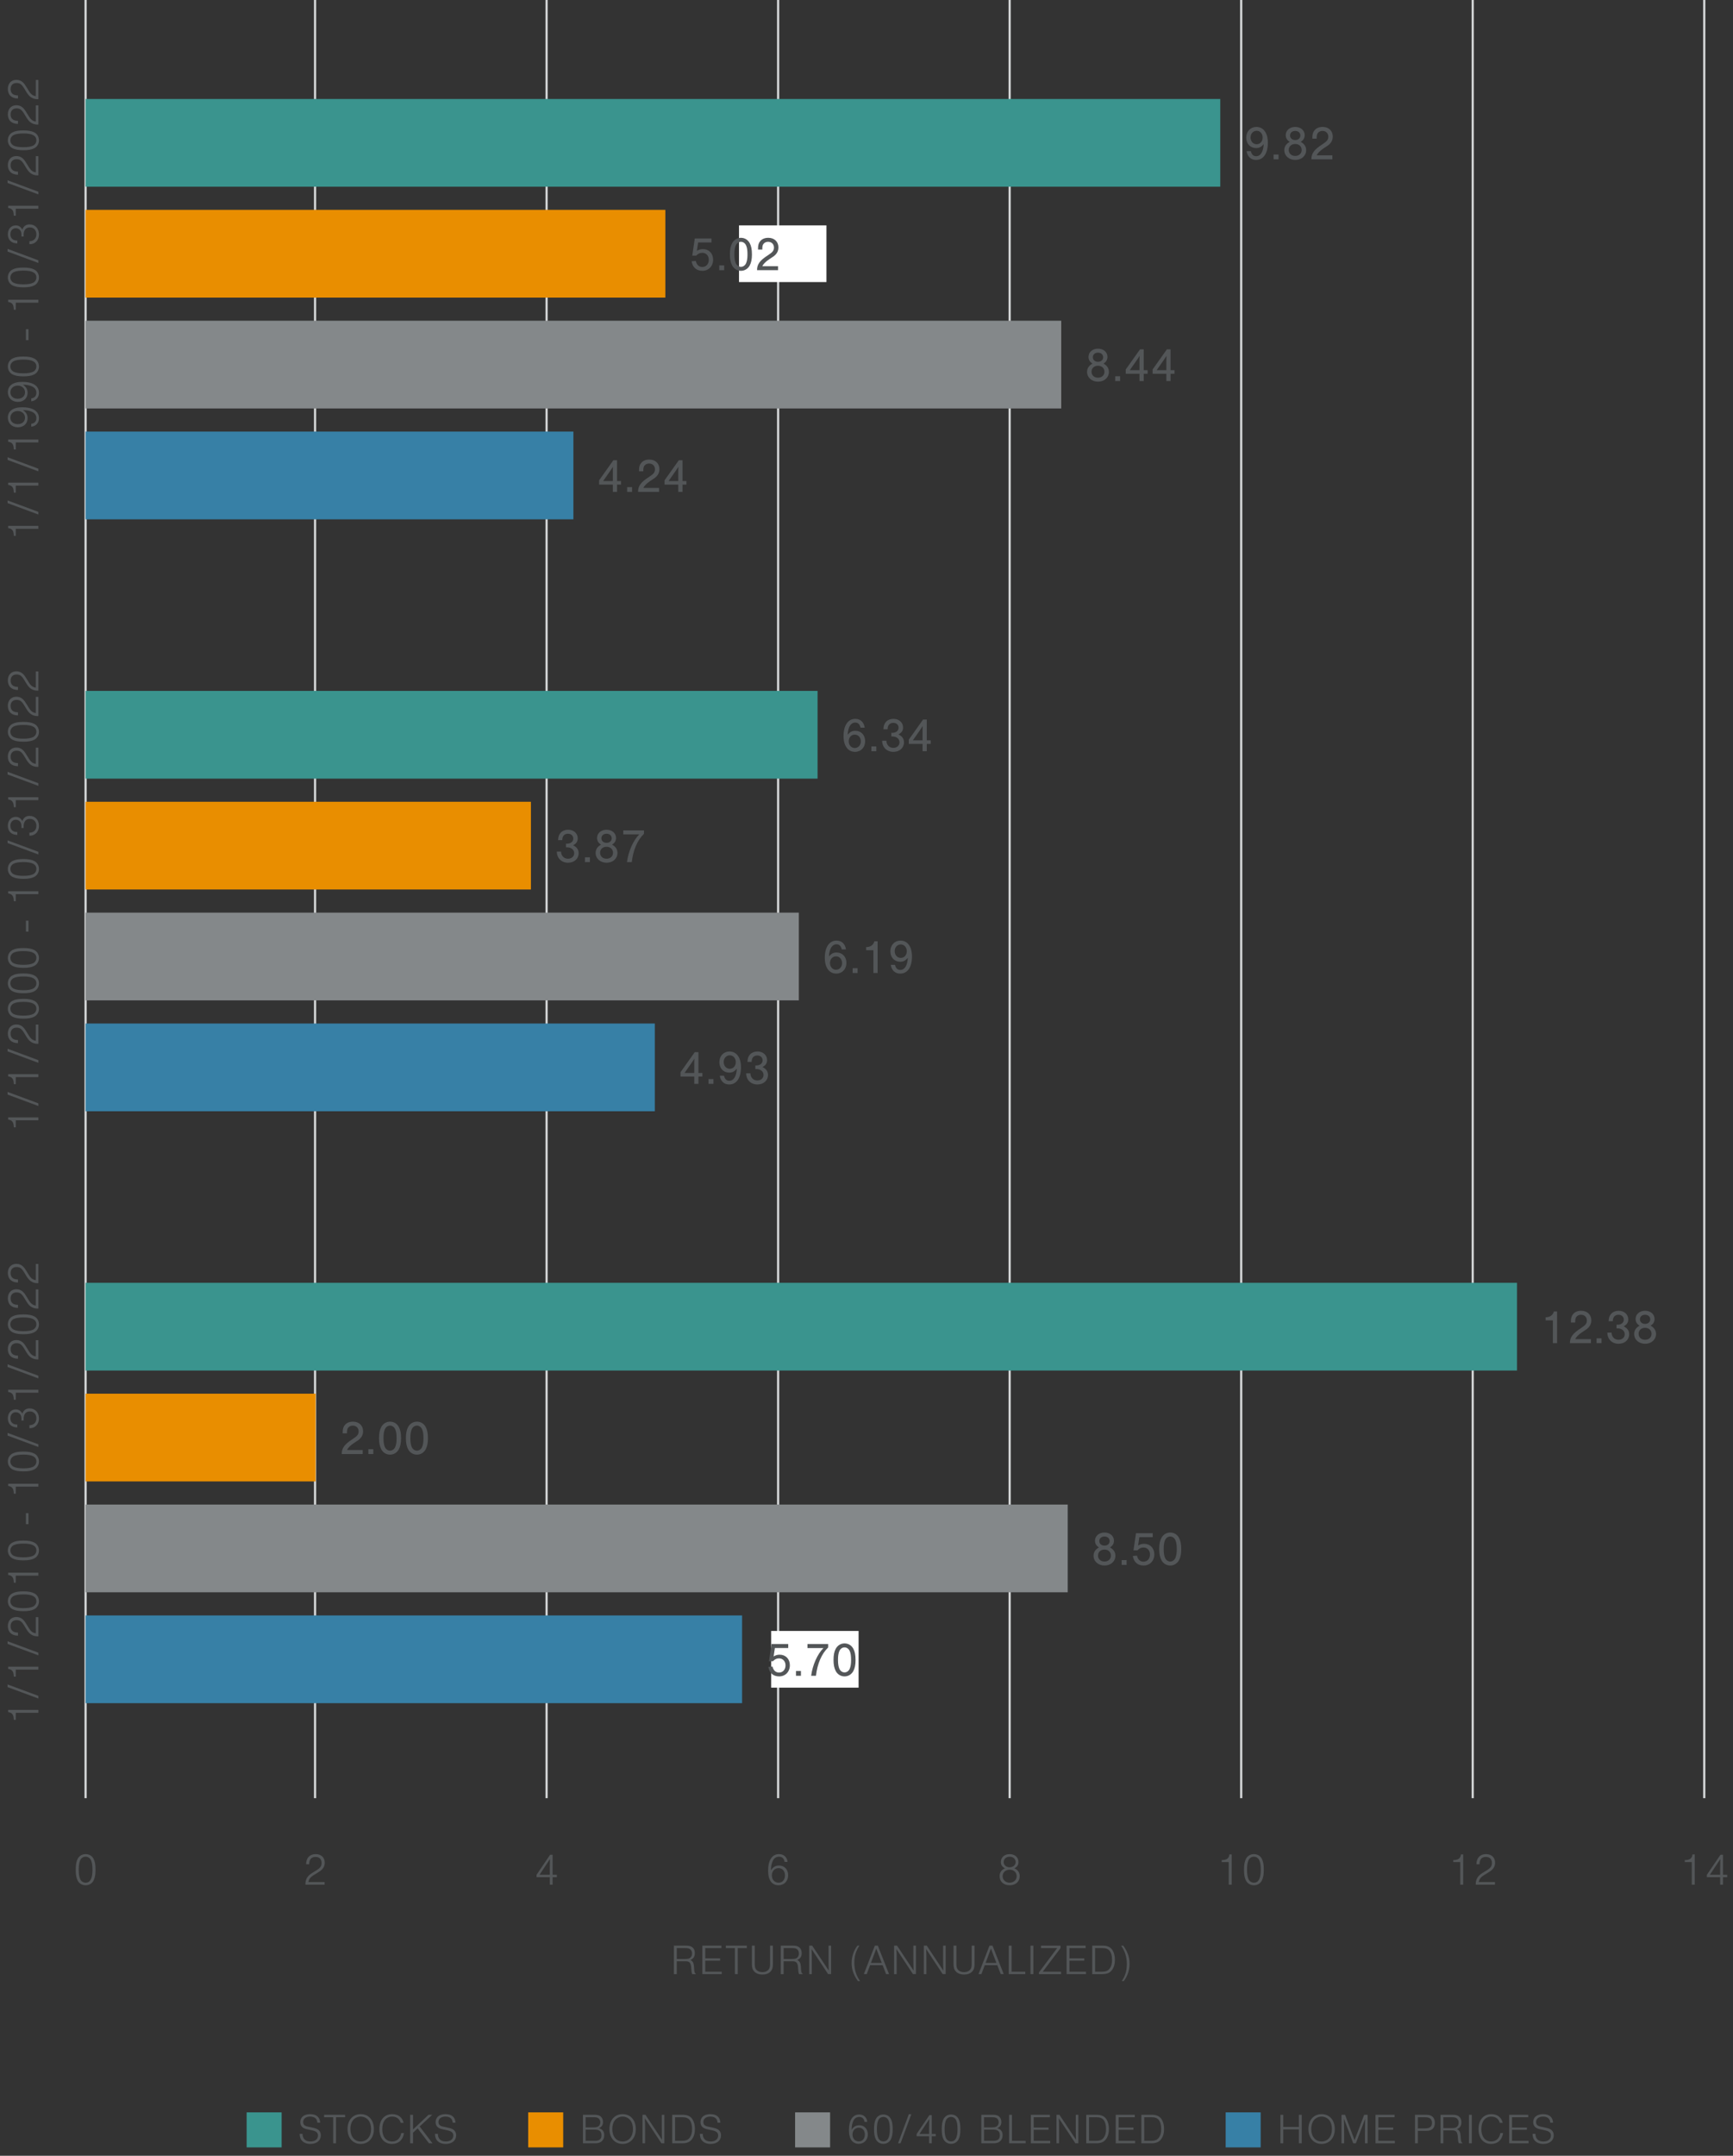 <?xml version="1.0" encoding="UTF-8"?> <svg xmlns="http://www.w3.org/2000/svg" id="b" data-name="Layer 1" width="650" height="808" viewBox="0 0 650 808"><rect x="0" y="0" width="650" height="808" fill="#333333" stroke="none"/><defs><style> .c { fill: none; stroke: #cfd1d2; stroke-miterlimit: 10; stroke-width: .854px; } .d { fill: #e98e00; } .e { fill: #fff; } .f { fill: #84888a; } .g { fill: #3780a6; } .h { fill: #3a948e; } .i { fill: #535658; } </style></defs><g><line class="c" x1="32.101" y1="673.962" x2="32.101"></line><line class="c" x1="118.171" y1="673.962" x2="118.171"></line><line class="c" x1="205.012" y1="673.962" x2="205.012"></line><line class="c" x1="291.853" y1="673.962" x2="291.853"></line><line class="c" x1="378.695" y1="673.962" x2="378.695"></line><line class="c" x1="465.536" y1="673.962" x2="465.536"></line><line class="c" x1="552.377" y1="673.962" x2="552.377"></line><line class="c" x1="639.218" y1="673.962" x2="639.218"></line></g><path class="i" d="m35.076,696.667c.544,1.035.748,2.209.748,4.182,0,1.801-.238,3.025-.748,4.027-.578,1.088-1.683,1.734-2.975,1.734-1.275,0-2.38-.646-2.958-1.734-.527-1.02-.748-2.227-.748-4.096,0-1.887.238-3.129.748-4.113.595-1.088,1.683-1.734,2.958-1.734,1.309,0,2.397.629,2.975,1.734Zm-4.964.492c-.391.85-.578,1.973-.578,3.603,0,1.648.188,2.772.578,3.621.374.764,1.139,1.258,2.006,1.258,1.734,0,2.566-1.565,2.566-4.811,0-1.717-.186-2.84-.577-3.672-.392-.781-1.14-1.258-2.006-1.258-.851,0-1.615.477-1.989,1.258Z"></path><path class="i" d="m121.758,706.39h-7.189c-.018-.154-.018-.289-.018-.34,0-.918.273-1.82.766-2.5.51-.731,1.173-1.24,2.856-2.227,1.921-1.121,2.447-1.785,2.447-3.094,0-1.41-.833-2.244-2.261-2.244-1.581,0-2.38.918-2.397,2.754h-1.156c.018-2.397,1.36-3.807,3.603-3.807,2.04,0,3.4,1.275,3.4,3.228,0,.902-.307,1.717-.901,2.381-.441.492-1.02.918-2.107,1.565-2.295,1.309-2.873,1.92-3.111,3.314h6.068v.969Z"></path><path class="i" d="m201.239,703.585v-.902l5.099-7.512h.935v7.512h1.581v.902h-1.581v2.805h-1.054v-2.805h-4.981Zm4.981-3.4c0-1.326.017-2.43.051-3.416-.595.883-1.19,1.801-1.717,2.617l-2.193,3.297h3.859v-2.498Z"></path><path class="i" d="m294.267,697.839c-.152-1.24-.9-1.938-2.091-1.938-1.07,0-1.903.578-2.379,1.684-.392.865-.612,1.971-.612,3.041v.357c.748-1.207,1.683-1.768,3.009-1.768,2.022,0,3.417,1.478,3.417,3.621,0,2.209-1.496,3.773-3.638,3.773-1.14,0-2.143-.477-2.788-1.309-.731-.953-1.088-2.312-1.088-4.166,0-3.926,1.496-6.203,4.097-6.203,1.768,0,3.009,1.139,3.195,2.906h-1.122Zm-4.759,5.049c0,1.615,1.036,2.754,2.516,2.754,1.444,0,2.397-1.088,2.397-2.736,0-1.633-.952-2.721-2.414-2.721-1.428,0-2.498,1.139-2.498,2.703Z"></path><path class="i" d="m382.468,703.245c0,1.988-1.53,3.365-3.773,3.365s-3.773-1.377-3.773-3.383c0-1.41.68-2.397,2.022-2.975-1.071-.545-1.563-1.275-1.563-2.363,0-1.734,1.376-2.957,3.314-2.957,1.938,0,3.314,1.223,3.314,2.957,0,1.088-.476,1.818-1.563,2.363,1.343.578,2.022,1.565,2.022,2.992Zm-6.408-.051c0,1.41,1.122,2.447,2.635,2.447s2.635-1.037,2.635-2.414c0-1.445-1.088-2.465-2.635-2.465-1.53,0-2.635,1.037-2.635,2.432Zm.391-5.305c0,1.139.952,1.988,2.244,1.988,1.274,0,2.243-.85,2.243-1.971,0-1.156-.935-2.006-2.243-2.006-1.292,0-2.244.85-2.244,1.988Z"></path><g><path class="i" d="m461.965,706.39h-1.105v-8.482h-2.635v-.731c1.887-.018,2.736-.629,2.89-2.125h.85v11.338Z"></path><path class="i" d="m473.27,696.667c.544,1.035.748,2.209.748,4.182,0,1.801-.238,3.025-.748,4.027-.578,1.088-1.683,1.734-2.975,1.734-1.275,0-2.38-.646-2.958-1.734-.527-1.02-.748-2.227-.748-4.096,0-1.887.238-3.129.748-4.113.595-1.088,1.683-1.734,2.958-1.734,1.309,0,2.397.629,2.975,1.734Zm-4.964.492c-.391.85-.578,1.973-.578,3.603,0,1.648.188,2.772.578,3.621.374.764,1.139,1.258,2.006,1.258,1.734,0,2.567-1.565,2.567-4.811,0-1.717-.188-2.84-.578-3.672-.392-.781-1.14-1.258-2.006-1.258-.851,0-1.615.477-1.989,1.258Z"></path></g><g><path class="i" d="m548.807,706.39h-1.105v-8.482h-2.635v-.731c1.887-.018,2.736-.629,2.89-2.125h.85v11.338Z"></path><path class="i" d="m560.723,706.39h-7.189c-.018-.154-.018-.289-.018-.34,0-.918.273-1.82.766-2.5.51-.731,1.173-1.24,2.856-2.227,1.921-1.121,2.447-1.785,2.447-3.094,0-1.41-.833-2.244-2.261-2.244-1.581,0-2.38.918-2.397,2.754h-1.156c.018-2.397,1.36-3.807,3.603-3.807,2.04,0,3.4,1.275,3.4,3.228,0,.902-.307,1.717-.901,2.381-.441.492-1.02.918-2.107,1.565-2.295,1.309-2.873,1.92-3.111,3.314h6.068v.969Z"></path></g><g><path class="i" d="m635.647,706.39h-1.105v-8.482h-2.635v-.731c1.887-.018,2.736-.629,2.89-2.125h.85v11.338Z"></path><path class="i" d="m640.204,703.585v-.902l5.099-7.512h.935v7.512h1.581v.902h-1.581v2.805h-1.054v-2.805h-4.981Zm4.981-3.4c0-1.326.017-2.43.051-3.416-.595.883-1.19,1.801-1.717,2.617l-2.193,3.297h3.859v-2.498Z"></path></g><g><g><g><path class="i" d="m119.025,795.599c-.064-1.488-1.024-2.289-2.721-2.289-1.585,0-2.593.801-2.593,2.049,0,.945.528,1.457,1.761,1.713l2,.432c1.041.225,1.649.496,2.113.93.496.496.752,1.137.752,1.904,0,1.938-1.553,3.217-3.905,3.217-1.473,0-2.609-.48-3.329-1.393-.465-.607-.673-1.297-.704-2.385h1.072c.032,1.857,1.072,2.865,3.009,2.865,1.697,0,2.785-.865,2.785-2.225,0-1.057-.624-1.617-2.209-1.953l-1.921-.416c-1.696-.369-2.497-1.232-2.497-2.689,0-1.824,1.409-2.961,3.698-2.961,2.337,0,3.633,1.105,3.762,3.201h-1.073Z"></path><path class="i" d="m126.033,803.314h-1.072v-9.764h-3.394v-.912h7.859v.912h-3.394v9.764Z"></path><path class="i" d="m140.243,798.048c0,3.266-2.018,5.506-4.946,5.506-2.961,0-4.946-2.24-4.946-5.586,0-3.33,1.985-5.57,4.931-5.57,3.009,0,4.962,2.209,4.962,5.65Zm-7.859-3.346c-.624.785-.961,1.938-.961,3.266,0,2.816,1.537,4.674,3.874,4.674,2.321,0,3.874-1.857,3.874-4.609,0-1.393-.32-2.514-.961-3.33-.672-.863-1.776-1.393-2.929-1.393-1.137,0-2.193.512-2.897,1.393Z"></path><path class="i" d="m150.274,795.663c-.368-1.473-1.568-2.353-3.186-2.353-2.289,0-3.714,1.809-3.714,4.723,0,2.816,1.425,4.609,3.682,4.609,1.825,0,3.122-1.201,3.426-3.152h1.04c-.384,2.576-2.017,4.064-4.481,4.064-2.93,0-4.738-2.129-4.738-5.57s1.857-5.586,4.834-5.586c2.209,0,3.81,1.232,4.242,3.266h-1.105Z"></path><path class="i" d="m162.21,803.314h-1.312l-4.258-5.586-1.73,1.617v3.969h-1.072v-10.676h1.072v5.506l5.811-5.506h1.393l-4.722,4.369,4.818,6.307Z"></path><path class="i" d="m169.777,795.599c-.064-1.488-1.024-2.289-2.721-2.289-1.585,0-2.593.801-2.593,2.049,0,.945.528,1.457,1.761,1.713l2,.432c1.041.225,1.649.496,2.113.93.496.496.752,1.137.752,1.904,0,1.938-1.553,3.217-3.905,3.217-1.473,0-2.609-.48-3.329-1.393-.465-.607-.673-1.297-.704-2.385h1.072c.032,1.857,1.072,2.865,3.009,2.865,1.697,0,2.785-.865,2.785-2.225,0-1.057-.624-1.617-2.209-1.953l-1.921-.416c-1.696-.369-2.497-1.232-2.497-2.689,0-1.824,1.409-2.961,3.698-2.961,2.337,0,3.633,1.105,3.762,3.201h-1.073Z"></path></g><rect class="h" x="92.503" y="791.726" width="13.129" height="13.129"></rect></g><g><g><path class="i" d="m218.646,792.638h4.322c1.152,0,1.824.191,2.369.656.527.48.832,1.184.832,2.018,0,1.135-.48,1.871-1.52,2.336,1.345.416,1.984,1.248,1.984,2.641,0,.93-.336,1.746-.944,2.273-.608.545-1.36.752-2.657.752h-4.386v-10.676Zm4.194,4.705c.912,0,1.44-.176,1.841-.592.304-.32.479-.783.479-1.312,0-.512-.176-.977-.479-1.297-.4-.416-.929-.592-1.841-.592h-3.186v3.793h3.186Zm.304,5.059c1.681,0,2.449-.672,2.449-2.113,0-1.424-.769-2.096-2.449-2.096h-3.489v4.209h3.489Z"></path><path class="i" d="m238.474,798.048c0,3.266-2.017,5.506-4.946,5.506-2.961,0-4.946-2.24-4.946-5.586,0-3.33,1.985-5.57,4.931-5.57,3.009,0,4.962,2.209,4.962,5.65Zm-7.859-3.346c-.624.785-.961,1.938-.961,3.266,0,2.816,1.537,4.674,3.874,4.674,2.321,0,3.874-1.857,3.874-4.609,0-1.393-.32-2.514-.961-3.33-.672-.863-1.776-1.393-2.929-1.393-1.137,0-2.193.512-2.897,1.393Z"></path><path class="i" d="m248.073,803.314l-6.21-9.379c.048.607.064,1.119.064,1.68l.017,1.297v6.402h-.961v-10.676h1.105l6.211,9.348c-.048-.865-.08-3.025-.08-4.385v-4.963h.96v10.676h-1.105Z"></path><path class="i" d="m252.133,792.638h3.906c1.776,0,2.929.527,3.665,1.648.624.961.944,2.193.944,3.65,0,1.568-.368,2.865-1.12,3.857-.801,1.072-1.873,1.52-3.714,1.52h-3.682v-10.676Zm3.441,9.764c1.665,0,2.481-.32,3.138-1.217.576-.799.864-1.84.864-3.217,0-1.488-.336-2.705-.929-3.41-.592-.703-1.408-1.008-2.673-1.008h-2.769v8.852h2.369Z"></path><path class="i" d="m269.127,795.599c-.064-1.488-1.024-2.289-2.721-2.289-1.585,0-2.593.801-2.593,2.049,0,.945.528,1.457,1.761,1.713l2,.432c1.041.225,1.649.496,2.113.93.496.496.752,1.137.752,1.904,0,1.938-1.553,3.217-3.905,3.217-1.473,0-2.609-.48-3.329-1.393-.465-.607-.673-1.297-.704-2.385h1.072c.032,1.857,1.072,2.865,3.009,2.865,1.697,0,2.785-.865,2.785-2.225,0-1.057-.624-1.617-2.209-1.953l-1.921-.416c-1.696-.369-2.497-1.232-2.497-2.689,0-1.824,1.409-2.961,3.698-2.961,2.337,0,3.633,1.105,3.762,3.201h-1.073Z"></path></g><rect class="d" x="198.109" y="791.726" width="13.129" height="13.129"></rect></g><g><g><path class="i" d="m324.23,795.263c-.144-1.168-.849-1.824-1.969-1.824-1.009,0-1.793.543-2.241,1.584-.368.816-.576,1.857-.576,2.865v.336c.704-1.137,1.585-1.664,2.833-1.664,1.905,0,3.218,1.393,3.218,3.408,0,2.082-1.409,3.555-3.426,3.555-1.072,0-2.017-.449-2.625-1.232-.689-.896-1.024-2.178-1.024-3.922,0-3.697,1.408-5.842,3.857-5.842,1.665,0,2.833,1.072,3.01,2.736h-1.057Zm-4.482,4.754c0,1.522.977,2.594,2.369,2.594,1.36,0,2.257-1.025,2.257-2.578,0-1.537-.896-2.561-2.272-2.561-1.345,0-2.353,1.072-2.353,2.545Z"></path><path class="i" d="m334.119,794.159c.512.975.704,2.08.704,3.938,0,1.695-.225,2.848-.704,3.793-.545,1.023-1.585,1.633-2.802,1.633-1.2,0-2.24-.609-2.785-1.633-.496-.961-.704-2.098-.704-3.857,0-1.777.225-2.945.704-3.873.56-1.025,1.585-1.633,2.785-1.633,1.232,0,2.257.592,2.802,1.633Zm-4.674.463c-.368.801-.545,1.857-.545,3.394,0,1.553.177,2.607.545,3.408.352.721,1.072,1.185,1.889,1.185,1.633,0,2.417-1.473,2.417-4.531,0-1.615-.177-2.672-.545-3.457-.368-.736-1.072-1.184-1.889-1.184-.8,0-1.52.447-1.872,1.184Z"></path><path class="i" d="m337.78,803.314h-.944l4.033-10.885h.944l-4.033,10.885Z"></path><path class="i" d="m343.796,800.673v-.848l4.802-7.076h.88v7.076h1.489v.848h-1.489v2.641h-.992v-2.641h-4.689Zm4.689-3.201c0-1.248.016-2.289.048-3.217-.56.832-1.12,1.695-1.616,2.465l-2.065,3.106h3.634v-2.353Z"></path><path class="i" d="m359.51,794.159c.512.975.704,2.08.704,3.938,0,1.695-.225,2.848-.704,3.793-.545,1.023-1.585,1.633-2.802,1.633-1.2,0-2.24-.609-2.785-1.633-.496-.961-.704-2.098-.704-3.857,0-1.777.225-2.945.704-3.873.56-1.025,1.585-1.633,2.785-1.633,1.232,0,2.257.592,2.802,1.633Zm-4.674.463c-.368.801-.545,1.857-.545,3.394,0,1.553.177,2.607.545,3.408.352.721,1.072,1.185,1.889,1.185,1.633,0,2.417-1.473,2.417-4.531,0-1.615-.177-2.672-.545-3.457-.368-.736-1.072-1.184-1.889-1.184-.8,0-1.52.447-1.872,1.184Z"></path><path class="i" d="m368.067,792.638h4.322c1.152,0,1.824.191,2.369.656.527.48.832,1.184.832,2.018,0,1.135-.48,1.871-1.52,2.336,1.345.416,1.984,1.248,1.984,2.641,0,.93-.336,1.746-.944,2.273-.608.545-1.36.752-2.657.752h-4.386v-10.676Zm4.194,4.705c.912,0,1.44-.176,1.841-.592.304-.32.479-.783.479-1.312,0-.512-.176-.977-.479-1.297-.4-.416-.929-.592-1.841-.592h-3.186v3.793h3.186Zm.304,5.059c1.681,0,2.449-.672,2.449-2.113,0-1.424-.769-2.096-2.449-2.096h-3.489v4.209h3.489Z"></path><path class="i" d="m379.555,802.401h5.139v.912h-6.211v-10.676h1.072v9.764Z"></path><path class="i" d="m393.782,793.55h-6.066v3.857h5.57v.85h-5.57v4.144h6.195v.912h-7.268v-10.676h7.139v.912Z"></path><path class="i" d="m403.349,803.314l-6.21-9.379c.048.607.064,1.119.064,1.68l.017,1.297v6.402h-.961v-10.676h1.105l6.211,9.348c-.048-.865-.08-3.025-.08-4.385v-4.963h.96v10.676h-1.105Z"></path><path class="i" d="m407.411,792.638h3.906c1.776,0,2.929.527,3.665,1.648.624.961.944,2.193.944,3.65,0,1.568-.368,2.865-1.12,3.857-.801,1.072-1.873,1.52-3.714,1.52h-3.682v-10.676Zm3.441,9.764c1.665,0,2.481-.32,3.138-1.217.576-.799.864-1.84.864-3.217,0-1.488-.336-2.705-.929-3.41-.592-.703-1.408-1.008-2.673-1.008h-2.769v8.852h2.369Z"></path><path class="i" d="m425.621,793.55h-6.066v3.857h5.57v.85h-5.57v4.144h6.195v.912h-7.268v-10.676h7.139v.912Z"></path><path class="i" d="m428.098,792.638h3.906c1.776,0,2.929.527,3.665,1.648.624.961.944,2.193.944,3.65,0,1.568-.368,2.865-1.12,3.857-.801,1.072-1.873,1.52-3.714,1.52h-3.682v-10.676Zm3.441,9.764c1.665,0,2.481-.32,3.138-1.217.576-.799.864-1.84.864-3.217,0-1.488-.336-2.705-.929-3.41-.592-.703-1.408-1.008-2.673-1.008h-2.769v8.852h2.369Z"></path></g><rect class="f" x="298.219" y="791.726" width="13.129" height="13.129"></rect></g><g><g><path class="i" d="m481.322,798.112v5.201h-1.072v-10.676h1.072v4.562h5.843v-4.562h1.072v10.676h-1.072v-5.201h-5.843Z"></path><path class="i" d="m500.638,798.048c0,3.266-2.017,5.506-4.946,5.506-2.961,0-4.946-2.24-4.946-5.586,0-3.33,1.985-5.57,4.931-5.57,3.009,0,4.962,2.209,4.962,5.65Zm-7.859-3.346c-.624.785-.961,1.938-.961,3.266,0,2.816,1.537,4.674,3.874,4.674,2.321,0,3.874-1.857,3.874-4.609,0-1.393-.32-2.514-.961-3.33-.672-.863-1.776-1.393-2.929-1.393-1.137,0-2.193.512-2.897,1.393Z"></path><path class="i" d="m507.548,803.314l-3.489-9.268c.064,1.824.096,3.906.096,5.746v3.522h-1.009v-10.676h1.345l3.569,9.523,3.602-9.523h1.297v10.676h-1.009v-2.832c0-2.545.032-5.074.08-6.322l-3.489,9.154h-.992Z"></path><path class="i" d="m523.052,793.55h-6.066v3.857h5.57v.85h-5.57v4.144h6.195v.912h-7.268v-10.676h7.139v.912Z"></path><path class="i" d="m531.801,803.314h-1.072v-10.676h4.082c1.217,0,1.889.191,2.481.705.593.512.881,1.264.881,2.305,0,1.039-.288,1.793-.881,2.305-.592.512-1.264.703-2.481.703h-3.01v4.658Zm2.577-5.57c1.889,0,2.722-.641,2.722-2.096,0-.69-.24-1.266-.656-1.602-.448-.352-1.041-.496-2.065-.496h-2.577v4.193h2.577Z"></path><path class="i" d="m541.369,803.314h-1.072v-10.676h4.482c1.216,0,1.889.176,2.481.656.593.48.881,1.201.881,2.144,0,1.281-.496,2.049-1.681,2.594.88.367,1.264,1.039,1.36,2.369l.096,1.393c.065.816.192,1.103.656,1.52h-1.408c-.176-.4-.24-.703-.288-1.217l-.097-1.215c-.144-1.842-.64-2.402-2.097-2.402h-3.313v4.834Zm3.218-5.682c.977,0,1.505-.144,1.904-.512.4-.353.608-.896.608-1.537,0-.625-.208-1.168-.608-1.522-.399-.367-.912-.512-1.904-.512h-3.218v4.082h3.218Z"></path><path class="i" d="m552.041,803.314h-1.072v-10.676h1.072v10.676Z"></path><path class="i" d="m562.524,795.663c-.368-1.473-1.568-2.353-3.186-2.353-2.289,0-3.714,1.809-3.714,4.723,0,2.816,1.425,4.609,3.682,4.609,1.825,0,3.122-1.201,3.426-3.152h1.04c-.384,2.576-2.017,4.064-4.481,4.064-2.93,0-4.738-2.129-4.738-5.57s1.857-5.586,4.834-5.586c2.209,0,3.81,1.232,4.242,3.266h-1.105Z"></path><path class="i" d="m573.195,793.55h-6.066v3.857h5.57v.85h-5.57v4.144h6.195v.912h-7.268v-10.676h7.139v.912Z"></path><path class="i" d="m581.451,795.599c-.064-1.488-1.024-2.289-2.721-2.289-1.585,0-2.593.801-2.593,2.049,0,.945.528,1.457,1.761,1.713l2,.432c1.041.225,1.649.496,2.113.93.496.496.752,1.137.752,1.904,0,1.938-1.553,3.217-3.905,3.217-1.473,0-2.609-.48-3.329-1.393-.465-.607-.673-1.297-.704-2.385h1.072c.032,1.857,1.072,2.865,3.009,2.865,1.697,0,2.785-.865,2.785-2.225,0-1.057-.624-1.617-2.209-1.953l-1.921-.416c-1.696-.369-2.497-1.232-2.497-2.689,0-1.824,1.409-2.961,3.698-2.961,2.337,0,3.633,1.105,3.762,3.201h-1.073Z"></path></g><rect class="g" x="459.713" y="791.726" width="13.129" height="13.129"></rect></g></g><g><path class="i" d="m253.841,739.917h-1.072v-10.678h4.482c1.216,0,1.889.178,2.481.656.593.48.881,1.201.881,2.147,0,1.279-.496,2.049-1.681,2.592.88.369,1.264,1.041,1.36,2.369l.096,1.393c.065.816.192,1.105.656,1.522h-1.408c-.176-.4-.24-.705-.288-1.217l-.097-1.217c-.144-1.84-.64-2.4-2.097-2.4h-3.313v4.834Zm3.218-5.684c.977,0,1.505-.143,1.904-.512.4-.352.608-.896.608-1.537,0-.623-.208-1.168-.608-1.52-.399-.369-.912-.512-1.904-.512h-3.218v4.08h3.218Z"></path><path class="i" d="m270.58,730.153h-6.066v3.857h5.57v.848h-5.57v4.146h6.195v.912h-7.268v-10.678h7.139v.914Z"></path><path class="i" d="m276.722,739.917h-1.072v-9.764h-3.394v-.914h7.859v.914h-3.394v9.764Z"></path><path class="i" d="m289.892,729.239v6.9c0,1.375-.256,2.16-.928,2.848-.704.721-1.745,1.09-3.01,1.09s-2.289-.385-3.009-1.09c-.672-.688-.929-1.473-.929-2.848v-6.9h1.072v6.981c0,.943.177,1.553.56,2.016.513.609,1.329.93,2.305.93.977,0,1.793-.32,2.306-.93.384-.463.56-1.072.56-2.016v-6.981h1.072Z"></path><path class="i" d="m293.921,739.917h-1.072v-10.678h4.482c1.216,0,1.889.178,2.481.656.593.48.881,1.201.881,2.147,0,1.279-.496,2.049-1.681,2.592.88.369,1.265,1.041,1.36,2.369l.096,1.393c.065.816.192,1.105.656,1.522h-1.408c-.176-.4-.24-.705-.288-1.217l-.097-1.217c-.144-1.84-.64-2.4-2.097-2.4h-3.313v4.834Zm3.218-5.684c.977,0,1.505-.143,1.904-.512.4-.352.608-.896.608-1.537,0-.623-.208-1.168-.608-1.52-.399-.369-.912-.512-1.904-.512h-3.218v4.08h3.218Z"></path><path class="i" d="m310.612,739.917l-6.21-9.381c.048.609.064,1.121.064,1.682l.017,1.297v6.402h-.961v-10.678h1.105l6.211,9.35c-.048-.865-.08-3.025-.08-4.387v-4.963h.96v10.678h-1.105Z"></path><path class="i" d="m322.354,729.239c-1.297,1.857-1.921,3.922-1.921,6.34,0,2.641.704,4.898,2.161,6.947h-.816c-1.648-2.307-2.353-4.338-2.353-6.756,0-2.416.736-4.625,2.177-6.531h.753Z"></path><path class="i" d="m326.354,736.556l-1.265,3.361h-1.089l4.13-10.678h1.12l4.21,10.678h-1.105l-1.312-3.361h-4.689Zm2.305-6.211l-1.985,5.361h4.034l-2.049-5.361Z"></path><path class="i" d="m342.435,739.917l-6.21-9.381c.048.609.064,1.121.064,1.682l.017,1.297v6.402h-.961v-10.678h1.105l6.211,9.35c-.048-.865-.08-3.025-.08-4.387v-4.963h.96v10.678h-1.105Z"></path><path class="i" d="m353.587,739.917l-6.21-9.381c.048.609.064,1.121.064,1.682l.017,1.297v6.402h-.961v-10.678h1.105l6.211,9.35c-.048-.865-.08-3.025-.08-4.387v-4.963h.96v10.678h-1.105Z"></path><path class="i" d="m365.523,729.239v6.9c0,1.375-.256,2.16-.928,2.848-.704.721-1.745,1.09-3.01,1.09s-2.289-.385-3.009-1.09c-.672-.688-.929-1.473-.929-2.848v-6.9h1.072v6.981c0,.943.177,1.553.56,2.016.513.609,1.329.93,2.305.93.977,0,1.793-.32,2.306-.93.384-.463.56-1.072.56-2.016v-6.981h1.072Z"></path><path class="i" d="m369.36,736.556l-1.264,3.361h-1.089l4.13-10.678h1.12l4.21,10.678h-1.105l-1.312-3.361h-4.69Zm2.306-6.211l-1.985,5.361h4.034l-2.049-5.361Z"></path><path class="i" d="m379.424,739.005h5.139v.912h-6.211v-10.678h1.072v9.766Z"></path><path class="i" d="m387.584,739.917h-1.072v-10.678h1.072v10.678Z"></path><path class="i" d="m397.779,730.153l-6.675,8.852h6.866v.912h-8.291v-.656l6.835-9.107h-6.066v-.914h7.331v.914Z"></path><path class="i" d="m407.186,730.153h-6.066v3.857h5.57v.848h-5.57v4.146h6.195v.912h-7.268v-10.678h7.139v.914Z"></path><path class="i" d="m409.664,729.239h3.906c1.776,0,2.929.529,3.665,1.65.624.959.944,2.191.944,3.648,0,1.568-.368,2.865-1.12,3.857-.801,1.072-1.873,1.522-3.714,1.522h-3.682v-10.678Zm3.441,9.766c1.665,0,2.481-.32,3.138-1.217.576-.801.864-1.842.864-3.217,0-1.49-.336-2.705-.929-3.41-.592-.705-1.408-1.008-2.673-1.008h-2.769v8.852h2.369Z"></path><path class="i" d="m420.735,742.526c1.281-1.842,1.921-3.922,1.921-6.34,0-2.641-.704-4.914-2.16-6.947h.816c1.648,2.307,2.353,4.338,2.353,6.756,0,2.416-.736,4.625-2.177,6.531h-.753Z"></path></g><g><path class="i" d="m14.393,197.099v1.103H5.911v2.635h-.731c-.018-1.887-.629-2.736-2.125-2.889v-.85h11.338Z"></path><path class="i" d="m14.393,191.845v1.004l-11.559-4.285v-1.002l11.559,4.283Z"></path><path class="i" d="m14.393,180.915v1.103H5.911v2.635h-.731c-.018-1.887-.629-2.736-2.125-2.889v-.85h11.338Z"></path><path class="i" d="m14.393,175.661v1.002l-11.559-4.283v-1.004l11.559,4.285Z"></path><path class="i" d="m14.393,164.73v1.105H5.911v2.635h-.731c-.018-1.887-.629-2.736-2.125-2.891v-.85h11.338Z"></path><path class="i" d="m11.724,158.831c1.241-.152,1.921-.918,1.921-2.107,0-1.072-.578-1.904-1.666-2.381-.884-.391-1.972-.611-3.042-.611h-.357c1.207.748,1.768,1.699,1.768,3.008,0,2.023-1.478,3.418-3.638,3.418-2.209,0-3.773-1.496-3.773-3.639,0-1.139.459-2.141,1.309-2.787.97-.731,2.312-1.088,4.165-1.088,3.927,0,6.204,1.496,6.204,4.096,0,1.77-1.122,3.01-2.89,3.197v-1.105Zm-5.082.137c1.648,0,2.736-.953,2.736-2.414,0-1.428-1.155-2.5-2.702-2.5-1.632,0-2.772,1.037-2.772,2.516,0,1.445,1.088,2.398,2.737,2.398Z"></path><path class="i" d="m11.724,149.31c1.241-.152,1.921-.918,1.921-2.107,0-1.07-.578-1.904-1.666-2.379-.884-.391-1.972-.613-3.042-.613h-.357c1.207.748,1.768,1.701,1.768,3.01,0,2.023-1.478,3.416-3.638,3.416-2.209,0-3.773-1.496-3.773-3.637,0-1.139.459-2.143,1.309-2.789.97-.731,2.312-1.088,4.165-1.088,3.927,0,6.204,1.496,6.204,4.098,0,1.768-1.122,3.008-2.89,3.195v-1.105Zm-5.082.137c1.648,0,2.736-.951,2.736-2.414,0-1.428-1.155-2.498-2.702-2.498-1.632,0-2.772,1.037-2.772,2.516,0,1.445,1.088,2.397,2.737,2.397Z"></path><path class="i" d="m4.67,134.386c1.036-.545,2.209-.748,4.182-.748,1.802,0,3.025.238,4.028.748,1.088.578,1.733,1.682,1.733,2.975,0,1.275-.645,2.379-1.733,2.957-1.02.527-2.227.748-4.097.748-1.887,0-3.128-.238-4.113-.748-1.088-.594-1.734-1.682-1.734-2.957,0-1.309.629-2.397,1.734-2.975Zm.492,4.963c.851.391,1.973.578,3.604.578,1.648,0,2.771-.188,3.62-.578.765-.373,1.258-1.139,1.258-2.006,0-1.734-1.563-2.566-4.811-2.566-1.717,0-2.839.188-3.672.578-.781.391-1.258,1.139-1.258,2.006,0,.85.477,1.615,1.258,1.988Z"></path><path class="i" d="m10.687,123.386v4.113h-.969v-4.113h.969Z"></path><path class="i" d="m14.393,112.337v1.105H5.911v2.635h-.731c-.018-1.887-.629-2.736-2.125-2.891v-.85h11.338Z"></path><path class="i" d="m4.67,101.032c1.036-.545,2.209-.748,4.182-.748,1.802,0,3.025.238,4.028.748,1.088.578,1.733,1.682,1.733,2.975,0,1.275-.645,2.379-1.733,2.957-1.02.527-2.227.748-4.097.748-1.887,0-3.128-.238-4.113-.748-1.088-.594-1.734-1.682-1.734-2.957,0-1.309.629-2.397,1.734-2.975Zm.492,4.963c.851.391,1.973.578,3.604.578,1.648,0,2.771-.188,3.62-.578.765-.373,1.258-1.139,1.258-2.006,0-1.734-1.563-2.566-4.811-2.566-1.717,0-2.839.188-3.672.578-.781.391-1.258,1.139-1.258,2.006,0,.85.477,1.615,1.258,1.988Z"></path><path class="i" d="m14.393,97.564v1.004l-11.559-4.285v-1.002l11.559,4.283Z"></path><path class="i" d="m8.019,88.64c.017-.223.017-.357.017-.562,0-.9-.153-1.428-.56-1.869-.392-.426-.935-.662-1.565-.662-1.19,0-2.006.918-2.006,2.26,0,1.478.918,2.346,2.448,2.346h.136v1.088c-2.21-.033-3.553-1.326-3.553-3.434,0-1.971,1.224-3.332,2.975-3.332,1.088,0,1.853.494,2.465,1.582.527-1.344,1.395-1.955,2.737-1.955,2.057,0,3.501,1.547,3.501,3.74,0,1.309-.51,2.397-1.428,3.059-.611.441-1.224.629-2.158.629v-1.121c1.648-.035,2.617-1.004,2.617-2.619,0-1.494-1.003-2.549-2.431-2.549-1.513,0-2.346,1.002-2.346,2.787,0,.154,0,.273.017.613h-.866Z"></path><path class="i" d="m14.393,77.112v1.105H5.911v2.635h-.731c-.018-1.887-.629-2.736-2.125-2.891v-.85h11.338Z"></path><path class="i" d="m14.393,71.86v1.002l-11.559-4.283v-1.004l11.559,4.285Z"></path><path class="i" d="m14.393,58.532v7.189c-.153.018-.289.018-.34.018-.918,0-1.819-.272-2.499-.766-.731-.51-1.241-1.172-2.227-2.856-1.122-1.92-1.785-2.447-3.094-2.447-1.411,0-2.244.834-2.244,2.262,0,1.58.918,2.379,2.754,2.397v1.156c-2.397-.018-3.808-1.361-3.808-3.603,0-2.041,1.275-3.4,3.229-3.4.901,0,1.717.307,2.38.9.493.441.918,1.02,1.565,2.107,1.309,2.295,1.921,2.873,3.314,3.111v-6.068h.969Z"></path><path class="i" d="m4.67,49.624c1.036-.543,2.209-.748,4.182-.748,1.802,0,3.025.238,4.028.748,1.088.578,1.733,1.684,1.733,2.975,0,1.275-.645,2.381-1.733,2.959-1.02.527-2.227.748-4.097.748-1.887,0-3.128-.238-4.113-.748-1.088-.596-1.734-1.684-1.734-2.959,0-1.309.629-2.397,1.734-2.975Zm.492,4.965c.851.391,1.973.578,3.604.578,1.648,0,2.771-.188,3.62-.578.765-.375,1.258-1.139,1.258-2.006,0-1.734-1.563-2.568-4.811-2.568-1.717,0-2.839.188-3.672.578-.781.393-1.258,1.141-1.258,2.006,0,.852.477,1.615,1.258,1.99Z"></path><path class="i" d="m14.393,39.493v7.189c-.153.018-.289.018-.34.018-.918,0-1.819-.273-2.499-.766-.731-.51-1.241-1.174-2.227-2.856-1.122-1.922-1.785-2.447-3.094-2.447-1.411,0-2.244.832-2.244,2.26,0,1.582.918,2.381,2.754,2.397v1.156c-2.397-.018-3.808-1.359-3.808-3.603,0-2.039,1.275-3.4,3.229-3.4.901,0,1.717.307,2.38.902.493.441.918,1.02,1.565,2.107,1.309,2.295,1.921,2.873,3.314,3.111v-6.068h.969Z"></path><path class="i" d="m14.393,29.974v7.189c-.153.018-.289.018-.34.018-.918,0-1.819-.273-2.499-.766-.731-.51-1.241-1.174-2.227-2.856-1.122-1.922-1.785-2.447-3.094-2.447-1.411,0-2.244.832-2.244,2.26,0,1.582.918,2.381,2.754,2.397v1.156c-2.397-.018-3.808-1.359-3.808-3.603,0-2.039,1.275-3.4,3.229-3.4.901,0,1.717.307,2.38.902.493.441.918,1.02,1.565,2.107,1.309,2.295,1.921,2.873,3.314,3.111v-6.068h.969Z"></path></g><g><path class="i" d="m14.393,418.79v1.103H5.911v2.635h-.731c-.018-1.887-.629-2.736-2.125-2.889v-.85h11.338Z"></path><path class="i" d="m14.393,413.536v1.004l-11.559-4.285v-1.002l11.559,4.283Z"></path><path class="i" d="m14.393,402.606v1.103H5.911v2.635h-.731c-.018-1.887-.629-2.736-2.125-2.889v-.85h11.338Z"></path><path class="i" d="m14.393,397.353v1.002l-11.559-4.283v-1.004l11.559,4.285Z"></path><path class="i" d="m14.393,384.024v7.189c-.153.018-.289.018-.34.018-.918,0-1.819-.272-2.499-.766-.731-.51-1.241-1.172-2.227-2.856-1.122-1.92-1.785-2.447-3.094-2.447-1.411,0-2.244.834-2.244,2.262,0,1.58.918,2.379,2.754,2.397v1.156c-2.397-.018-3.808-1.361-3.808-3.603,0-2.041,1.275-3.4,3.229-3.4.901,0,1.717.307,2.38.9.493.441.918,1.02,1.565,2.107,1.309,2.295,1.921,2.873,3.314,3.111v-6.068h.969Z"></path><path class="i" d="m4.67,375.116c1.036-.543,2.209-.748,4.182-.748,1.802,0,3.025.238,4.028.748,1.088.578,1.733,1.684,1.733,2.975,0,1.275-.645,2.381-1.733,2.959-1.02.527-2.227.748-4.097.748-1.887,0-3.128-.238-4.113-.748-1.088-.596-1.734-1.684-1.734-2.959,0-1.309.629-2.397,1.734-2.975Zm.492,4.965c.851.391,1.973.578,3.604.578,1.648,0,2.771-.188,3.62-.578.765-.375,1.258-1.139,1.258-2.006,0-1.734-1.563-2.568-4.811-2.568-1.717,0-2.839.188-3.672.578-.781.393-1.258,1.141-1.258,2.006,0,.852.477,1.615,1.258,1.99Z"></path><path class="i" d="m4.67,365.597c1.036-.545,2.209-.748,4.182-.748,1.802,0,3.025.238,4.028.748,1.088.578,1.733,1.682,1.733,2.975,0,1.275-.645,2.379-1.733,2.957-1.02.527-2.227.748-4.097.748-1.887,0-3.128-.238-4.113-.748-1.088-.594-1.734-1.682-1.734-2.957,0-1.309.629-2.397,1.734-2.975Zm.492,4.963c.851.391,1.973.578,3.604.578,1.648,0,2.771-.188,3.62-.578.765-.373,1.258-1.139,1.258-2.006,0-1.734-1.563-2.566-4.811-2.566-1.717,0-2.839.188-3.672.578-.781.391-1.258,1.139-1.258,2.006,0,.85.477,1.615,1.258,1.988Z"></path><path class="i" d="m4.67,356.077c1.036-.545,2.209-.748,4.182-.748,1.802,0,3.025.238,4.028.748,1.088.578,1.733,1.682,1.733,2.975,0,1.275-.645,2.379-1.733,2.957-1.02.527-2.227.748-4.097.748-1.887,0-3.128-.238-4.113-.748-1.088-.594-1.734-1.682-1.734-2.957,0-1.309.629-2.397,1.734-2.975Zm.492,4.963c.851.391,1.973.578,3.604.578,1.648,0,2.771-.188,3.62-.578.765-.373,1.258-1.139,1.258-2.006,0-1.734-1.563-2.566-4.811-2.566-1.717,0-2.839.188-3.672.578-.781.391-1.258,1.139-1.258,2.006,0,.85.477,1.615,1.258,1.988Z"></path><path class="i" d="m10.687,345.077v4.113h-.969v-4.113h.969Z"></path><path class="i" d="m14.393,334.028v1.105H5.911v2.635h-.731c-.018-1.887-.629-2.736-2.125-2.891v-.85h11.338Z"></path><path class="i" d="m4.67,322.724c1.036-.545,2.209-.748,4.182-.748,1.802,0,3.025.238,4.028.748,1.088.578,1.733,1.682,1.733,2.975,0,1.275-.645,2.379-1.733,2.957-1.02.527-2.227.748-4.097.748-1.887,0-3.128-.238-4.113-.748-1.088-.594-1.734-1.682-1.734-2.957,0-1.309.629-2.397,1.734-2.975Zm.492,4.963c.851.391,1.973.578,3.604.578,1.648,0,2.771-.188,3.62-.578.765-.373,1.258-1.139,1.258-2.006,0-1.734-1.563-2.566-4.811-2.566-1.717,0-2.839.188-3.672.578-.781.391-1.258,1.139-1.258,2.006,0,.85.477,1.615,1.258,1.988Z"></path><path class="i" d="m14.393,319.255v1.004l-11.559-4.285v-1.002l11.559,4.283Z"></path><path class="i" d="m8.019,310.331c.017-.223.017-.357.017-.562,0-.9-.153-1.428-.56-1.869-.392-.426-.935-.662-1.565-.662-1.19,0-2.006.918-2.006,2.26,0,1.478.918,2.346,2.448,2.346h.136v1.088c-2.21-.033-3.553-1.326-3.553-3.434,0-1.971,1.224-3.332,2.975-3.332,1.088,0,1.853.494,2.465,1.582.527-1.344,1.395-1.955,2.737-1.955,2.057,0,3.501,1.547,3.501,3.74,0,1.309-.51,2.397-1.428,3.059-.611.441-1.224.629-2.158.629v-1.121c1.648-.035,2.617-1.004,2.617-2.619,0-1.494-1.003-2.549-2.431-2.549-1.513,0-2.346,1.002-2.346,2.787,0,.154,0,.273.017.613h-.866Z"></path><path class="i" d="m14.393,298.804v1.105H5.911v2.635h-.731c-.018-1.887-.629-2.736-2.125-2.891v-.85h11.338Z"></path><path class="i" d="m14.393,293.552v1.002l-11.559-4.283v-1.004l11.559,4.285Z"></path><path class="i" d="m14.393,280.224v7.189c-.153.018-.289.018-.34.018-.918,0-1.819-.272-2.499-.766-.731-.51-1.241-1.172-2.227-2.856-1.122-1.92-1.785-2.447-3.094-2.447-1.411,0-2.244.834-2.244,2.262,0,1.58.918,2.379,2.754,2.397v1.156c-2.397-.018-3.808-1.361-3.808-3.603,0-2.041,1.275-3.4,3.229-3.4.901,0,1.717.307,2.38.9.493.441.918,1.02,1.565,2.107,1.309,2.295,1.921,2.873,3.314,3.111v-6.068h.969Z"></path><path class="i" d="m4.67,271.315c1.036-.543,2.209-.748,4.182-.748,1.802,0,3.025.238,4.028.748,1.088.578,1.733,1.684,1.733,2.975,0,1.275-.645,2.381-1.733,2.959-1.02.527-2.227.748-4.097.748-1.887,0-3.128-.238-4.113-.748-1.088-.596-1.734-1.684-1.734-2.959,0-1.309.629-2.397,1.734-2.975Zm.492,4.965c.851.391,1.973.578,3.604.578,1.648,0,2.771-.188,3.62-.578.765-.375,1.258-1.139,1.258-2.006,0-1.734-1.563-2.568-4.811-2.568-1.717,0-2.839.188-3.672.578-.781.393-1.258,1.141-1.258,2.006,0,.852.477,1.615,1.258,1.99Z"></path><path class="i" d="m14.393,261.185v7.189c-.153.018-.289.018-.34.018-.918,0-1.819-.273-2.499-.766-.731-.51-1.241-1.174-2.227-2.856-1.122-1.922-1.785-2.447-3.094-2.447-1.411,0-2.244.832-2.244,2.26,0,1.582.918,2.381,2.754,2.397v1.156c-2.397-.018-3.808-1.359-3.808-3.603,0-2.039,1.275-3.4,3.229-3.4.901,0,1.717.307,2.38.902.493.441.918,1.02,1.565,2.107,1.309,2.295,1.921,2.873,3.314,3.111v-6.068h.969Z"></path><path class="i" d="m14.393,251.665v7.189c-.153.018-.289.018-.34.018-.918,0-1.819-.273-2.499-.766-.731-.51-1.241-1.174-2.227-2.856-1.122-1.922-1.785-2.447-3.094-2.447-1.411,0-2.244.832-2.244,2.26,0,1.582.918,2.381,2.754,2.397v1.156c-2.397-.018-3.808-1.359-3.808-3.603,0-2.039,1.275-3.4,3.229-3.4.901,0,1.717.307,2.38.902.493.441.918,1.02,1.565,2.107,1.309,2.295,1.921,2.873,3.314,3.111v-6.068h.969Z"></path></g><g><path class="i" d="m14.393,640.87v1.103H5.911v2.635h-.731c-.018-1.887-.629-2.736-2.125-2.889v-.85h11.338Z"></path><path class="i" d="m14.393,635.616v1.004l-11.559-4.285v-1.002l11.559,4.283Z"></path><path class="i" d="m14.393,624.687v1.103H5.911v2.635h-.731c-.018-1.887-.629-2.736-2.125-2.889v-.85h11.338Z"></path><path class="i" d="m14.393,619.433v1.002l-11.559-4.283v-1.004l11.559,4.285Z"></path><path class="i" d="m14.393,606.105v7.189c-.153.018-.289.018-.34.018-.918,0-1.819-.272-2.499-.766-.731-.51-1.241-1.172-2.227-2.856-1.122-1.92-1.785-2.447-3.094-2.447-1.411,0-2.244.834-2.244,2.262,0,1.58.918,2.379,2.754,2.397v1.156c-2.397-.018-3.808-1.361-3.808-3.603,0-2.041,1.275-3.4,3.229-3.4.901,0,1.717.307,2.38.9.493.441.918,1.02,1.565,2.107,1.309,2.295,1.921,2.873,3.314,3.111v-6.068h.969Z"></path><path class="i" d="m4.67,597.196c1.036-.543,2.209-.748,4.182-.748,1.802,0,3.025.238,4.028.748,1.088.578,1.733,1.684,1.733,2.975,0,1.275-.645,2.381-1.733,2.959-1.02.527-2.227.748-4.097.748-1.887,0-3.128-.238-4.113-.748-1.088-.596-1.734-1.684-1.734-2.959,0-1.309.629-2.397,1.734-2.975Zm.492,4.965c.851.391,1.973.578,3.604.578,1.648,0,2.771-.188,3.62-.578.765-.375,1.258-1.139,1.258-2.006,0-1.734-1.563-2.568-4.811-2.568-1.717,0-2.839.188-3.672.578-.781.393-1.258,1.141-1.258,2.006,0,.852.477,1.615,1.258,1.99Z"></path><path class="i" d="m14.393,589.462v1.103H5.911v2.635h-.731c-.018-1.887-.629-2.736-2.125-2.889v-.85h11.338Z"></path><path class="i" d="m4.67,578.157c1.036-.545,2.209-.748,4.182-.748,1.802,0,3.025.238,4.028.748,1.088.578,1.733,1.682,1.733,2.975,0,1.275-.645,2.379-1.733,2.957-1.02.527-2.227.748-4.097.748-1.887,0-3.128-.238-4.113-.748-1.088-.594-1.734-1.682-1.734-2.957,0-1.309.629-2.397,1.734-2.975Zm.492,4.963c.851.391,1.973.578,3.604.578,1.648,0,2.771-.188,3.62-.578.765-.373,1.258-1.139,1.258-2.006,0-1.734-1.563-2.566-4.811-2.566-1.717,0-2.839.188-3.672.578-.781.391-1.258,1.139-1.258,2.006,0,.85.477,1.615,1.258,1.988Z"></path><path class="i" d="m10.687,567.157v4.113h-.969v-4.113h.969Z"></path><path class="i" d="m14.393,556.109v1.105H5.911v2.635h-.731c-.018-1.887-.629-2.736-2.125-2.891v-.85h11.338Z"></path><path class="i" d="m4.67,544.804c1.036-.545,2.209-.748,4.182-.748,1.802,0,3.025.238,4.028.748,1.088.578,1.733,1.682,1.733,2.975,0,1.275-.645,2.379-1.733,2.957-1.02.527-2.227.748-4.097.748-1.887,0-3.128-.238-4.113-.748-1.088-.594-1.734-1.682-1.734-2.957,0-1.309.629-2.397,1.734-2.975Zm.492,4.963c.851.391,1.973.578,3.604.578,1.648,0,2.771-.188,3.62-.578.765-.373,1.258-1.139,1.258-2.006,0-1.734-1.563-2.566-4.811-2.566-1.717,0-2.839.188-3.672.578-.781.391-1.258,1.139-1.258,2.006,0,.85.477,1.615,1.258,1.988Z"></path><path class="i" d="m14.393,541.335v1.004l-11.559-4.285v-1.002l11.559,4.283Z"></path><path class="i" d="m8.019,532.411c.017-.223.017-.357.017-.562,0-.9-.153-1.428-.56-1.869-.392-.426-.935-.662-1.565-.662-1.19,0-2.006.918-2.006,2.26,0,1.478.918,2.346,2.448,2.346h.136v1.088c-2.21-.033-3.553-1.326-3.553-3.434,0-1.971,1.224-3.332,2.975-3.332,1.088,0,1.853.494,2.465,1.582.527-1.344,1.395-1.955,2.737-1.955,2.057,0,3.501,1.547,3.501,3.74,0,1.309-.51,2.397-1.428,3.059-.611.441-1.224.629-2.158.629v-1.121c1.648-.035,2.617-1.004,2.617-2.619,0-1.494-1.003-2.549-2.431-2.549-1.513,0-2.346,1.002-2.346,2.787,0,.154,0,.273.017.613h-.866Z"></path><path class="i" d="m14.393,520.884v1.105H5.911v2.635h-.731c-.018-1.887-.629-2.736-2.125-2.891v-.85h11.338Z"></path><path class="i" d="m14.393,515.632v1.002l-11.559-4.283v-1.004l11.559,4.285Z"></path><path class="i" d="m14.393,502.304v7.189c-.153.018-.289.018-.34.018-.918,0-1.819-.272-2.499-.766-.731-.51-1.241-1.172-2.227-2.856-1.122-1.92-1.785-2.447-3.094-2.447-1.411,0-2.244.834-2.244,2.262,0,1.58.918,2.379,2.754,2.397v1.156c-2.397-.018-3.808-1.361-3.808-3.603,0-2.041,1.275-3.4,3.229-3.4.901,0,1.717.307,2.38.9.493.441.918,1.02,1.565,2.107,1.309,2.295,1.921,2.873,3.314,3.111v-6.068h.969Z"></path><path class="i" d="m4.67,493.396c1.036-.543,2.209-.748,4.182-.748,1.802,0,3.025.238,4.028.748,1.088.578,1.733,1.684,1.733,2.975,0,1.275-.645,2.381-1.733,2.959-1.02.527-2.227.748-4.097.748-1.887,0-3.128-.238-4.113-.748-1.088-.596-1.734-1.684-1.734-2.959,0-1.309.629-2.397,1.734-2.975Zm.492,4.965c.851.391,1.973.578,3.604.578,1.648,0,2.771-.188,3.62-.578.765-.375,1.258-1.139,1.258-2.006,0-1.734-1.563-2.568-4.811-2.568-1.717,0-2.839.188-3.672.578-.781.393-1.258,1.141-1.258,2.006,0,.852.477,1.615,1.258,1.99Z"></path><path class="i" d="m14.393,483.265v7.189c-.153.018-.289.018-.34.018-.918,0-1.819-.273-2.499-.766-.731-.51-1.241-1.174-2.227-2.856-1.122-1.922-1.785-2.447-3.094-2.447-1.411,0-2.244.832-2.244,2.26,0,1.582.918,2.381,2.754,2.397v1.156c-2.397-.018-3.808-1.359-3.808-3.603,0-2.039,1.275-3.4,3.229-3.4.901,0,1.717.307,2.38.902.493.441.918,1.02,1.565,2.107,1.309,2.295,1.921,2.873,3.314,3.111v-6.068h.969Z"></path><path class="i" d="m14.393,473.745v7.189c-.153.018-.289.018-.34.018-.918,0-1.819-.273-2.499-.766-.731-.51-1.241-1.174-2.227-2.856-1.122-1.922-1.785-2.447-3.094-2.447-1.411,0-2.244.832-2.244,2.26,0,1.582.918,2.381,2.754,2.397v1.156c-2.397-.018-3.808-1.359-3.808-3.603,0-2.039,1.275-3.4,3.229-3.4.901,0,1.717.307,2.38.902.493.441.918,1.02,1.565,2.107,1.309,2.295,1.921,2.873,3.314,3.111v-6.068h.969Z"></path></g><g><path class="i" d="m415.923,139.403c0,2.107-1.747,3.656-4.087,3.656-2.359,0-4.106-1.566-4.106-3.656,0-1.35.666-2.377,2.034-3.133-.99-.576-1.494-1.44-1.494-2.502,0-1.783,1.494-3.08,3.565-3.08,2.052,0,3.547,1.297,3.547,3.08,0,1.062-.505,1.926-1.495,2.502,1.369.756,2.035,1.783,2.035,3.133Zm-6.519-.09c0,1.332.99,2.25,2.432,2.25,1.404,0,2.412-.918,2.412-2.213,0-1.352-.973-2.269-2.431-2.269-1.423,0-2.413.918-2.413,2.232Zm.486-5.42c0,1.008.793,1.711,1.945,1.711,1.116,0,1.926-.703,1.926-1.693,0-1.025-.773-1.728-1.944-1.728-1.134,0-1.927.703-1.927,1.711Z"></path><path class="i" d="m420.132,142.825h-1.855v-1.801h1.855v1.801Z"></path><path class="i" d="m422.238,140.087v-1.619l5.348-7.527h1.387v7.797h1.477v1.35h-1.477v2.738h-1.584v-2.738h-5.15Zm5.15-5.004v-.504l.018-.434c0-.18,0-.215.036-.756-.486.756-.685,1.062-.954,1.441l-2.737,3.906h3.638v-3.654Z"></path><path class="i" d="m432.318,140.087v-1.619l5.348-7.527h1.387v7.797h1.477v1.35h-1.477v2.738h-1.584v-2.738h-5.15Zm5.15-5.004v-.504l.018-.434c0-.18,0-.215.036-.756-.486.756-.685,1.062-.954,1.441l-2.737,3.906h3.638v-3.654Z"></path></g><g><path class="i" d="m224.706,181.644v-1.621l5.348-7.525h1.387v7.797h1.477v1.35h-1.477v2.736h-1.584v-2.736h-5.15Zm5.15-5.006v-.504l.018-.432c0-.18,0-.217.036-.756-.486.756-.685,1.062-.954,1.44l-2.737,3.908h3.638v-3.656Z"></path><path class="i" d="m237.072,184.38h-1.855v-1.801h1.855v1.801Z"></path><path class="i" d="m247.19,184.38h-7.868c-.054-2.16,1.062-3.691,4.087-5.6,1.783-1.17,2.251-1.764,2.251-2.898,0-1.26-.9-2.143-2.179-2.143-.99,0-1.746.504-2.053,1.35-.107.344-.144.666-.144,1.549h-1.603v-.449c0-1.225.252-2.053.846-2.719.685-.81,1.728-1.225,3.007-1.225,2.269,0,3.8,1.459,3.8,3.619,0,1.043-.36,1.926-1.062,2.664-.486.504-.721.684-2.485,1.818-1.242.828-2.25,1.855-2.466,2.539h5.869v1.494Z"></path><path class="i" d="m249.257,181.644v-1.621l5.348-7.525h1.387v7.797h1.477v1.35h-1.477v2.736h-1.584v-2.736h-5.15Zm5.15-5.006v-.504l.018-.432c0-.18,0-.217.036-.756-.486.756-.685,1.062-.954,1.44l-2.737,3.908h3.638v-3.656Z"></path></g><g><path class="i" d="m212.283,316.208c.144.018.252.018.324.018,1.44,0,2.412-.773,2.412-1.926,0-1.062-.828-1.818-1.98-1.818-1.351,0-2.16.9-2.143,2.412h-1.566c0-2.394,1.458-3.906,3.781-3.906,2.07,0,3.583,1.367,3.583,3.24,0,1.17-.54,1.963-1.728,2.594,1.404.684,2.07,1.639,2.07,2.971,0,2.07-1.674,3.564-3.961,3.564-2.484,0-4.213-1.711-4.231-4.178h1.585c.071,1.621,1.116,2.684,2.61,2.684,1.351,0,2.323-.883,2.323-2.07,0-1.315-1.099-2.215-2.701-2.215h-.378v-1.369Z"></path><path class="i" d="m221.246,323.122h-1.855v-1.801h1.855v1.801Z"></path><path class="i" d="m231.598,319.702c0,2.106-1.747,3.654-4.088,3.654-2.358,0-4.104-1.566-4.104-3.654,0-1.352.666-2.377,2.034-3.133-.99-.576-1.494-1.441-1.494-2.504,0-1.781,1.494-3.078,3.564-3.078,2.053,0,3.548,1.297,3.548,3.078,0,1.062-.505,1.928-1.495,2.504,1.369.756,2.035,1.781,2.035,3.133Zm-6.519-.09c0,1.332.991,2.25,2.431,2.25,1.405,0,2.413-.918,2.413-2.215,0-1.35-.972-2.269-2.431-2.269-1.422,0-2.413.92-2.413,2.234Zm.486-5.42c0,1.008.792,1.711,1.944,1.711,1.117,0,1.927-.703,1.927-1.693,0-1.027-.774-1.728-1.944-1.728-1.135,0-1.927.701-1.927,1.711Z"></path><path class="i" d="m241.533,312.517c-2.448,2.359-4.033,6.014-4.573,10.605h-1.801c.522-4.033,2.341-8.119,4.609-10.389h-5.995v-1.494h7.76v1.277Z"></path></g><g><path class="i" d="m315.739,355.856c-.307-1.297-.954-1.928-1.999-1.928-1.638,0-2.647,1.621-2.826,4.537.935-1.08,1.692-1.457,2.862-1.457,2.161,0,3.691,1.602,3.691,3.889,0,2.34-1.585,4.016-3.799,4.016-2.665,0-4.304-2.269-4.304-5.924,0-3.998,1.675-6.447,4.411-6.447,1.927,0,3.241,1.242,3.529,3.314h-1.566Zm-4.43,5.094c0,1.441.973,2.522,2.269,2.522,1.278,0,2.269-1.08,2.269-2.484,0-1.477-.955-2.539-2.287-2.539-1.315,0-2.251,1.045-2.251,2.502Z"></path><path class="i" d="m321.659,364.679h-1.855v-1.801h1.855v1.801Z"></path><path class="i" d="m329.167,364.679h-1.585v-8.535h-2.719v-1.17c1.549.053,2.791-.828,3.079-2.18h1.225v11.885Z"></path><path class="i" d="m335.681,361.618c.306,1.295.954,1.908,1.999,1.908,1.638,0,2.647-1.621,2.826-4.519-.935,1.08-1.692,1.459-2.862,1.459-2.161,0-3.691-1.603-3.691-3.908,0-2.34,1.585-4.016,3.799-4.016,2.665,0,4.304,2.269,4.304,5.941,0,3.998-1.675,6.43-4.411,6.43-1.927,0-3.241-1.225-3.547-3.295h1.584Zm-.108-5.15c0,1.477.955,2.557,2.287,2.557,1.315,0,2.251-1.062,2.251-2.502,0-1.459-.973-2.539-2.269-2.539-1.279,0-2.269,1.08-2.269,2.484Z"></path></g><g><path class="i" d="m255.238,403.499v-1.621l5.348-7.525h1.387v7.797h1.477v1.35h-1.477v2.736h-1.584v-2.736h-5.15Zm5.15-5.006v-.504l.018-.432c0-.18,0-.217.036-.756-.486.756-.685,1.062-.954,1.44l-2.737,3.908h3.638v-3.656Z"></path><path class="i" d="m267.604,406.235h-1.855v-1.801h1.855v1.801Z"></path><path class="i" d="m271.546,403.175c.306,1.297.954,1.908,1.999,1.908,1.638,0,2.647-1.619,2.826-4.519-.935,1.08-1.692,1.459-2.862,1.459-2.161,0-3.691-1.602-3.691-3.906,0-2.342,1.585-4.016,3.799-4.016,2.665,0,4.304,2.268,4.304,5.941,0,3.998-1.675,6.428-4.411,6.428-1.927,0-3.241-1.225-3.547-3.295h1.584Zm-.108-5.15c0,1.477.955,2.559,2.287,2.559,1.315,0,2.251-1.062,2.251-2.504,0-1.459-.973-2.539-2.269-2.539-1.279,0-2.269,1.08-2.269,2.484Z"></path><path class="i" d="m283.301,399.321c.144.018.252.018.324.018,1.44,0,2.412-.773,2.412-1.926,0-1.062-.828-1.818-1.98-1.818-1.351,0-2.16.9-2.143,2.412h-1.566c0-2.394,1.458-3.906,3.781-3.906,2.07,0,3.583,1.367,3.583,3.24,0,1.17-.54,1.963-1.728,2.594,1.404.684,2.07,1.639,2.07,2.971,0,2.07-1.674,3.564-3.961,3.564-2.484,0-4.213-1.711-4.231-4.178h1.585c.071,1.621,1.116,2.684,2.61,2.684,1.351,0,2.323-.883,2.323-2.07,0-1.315-1.099-2.215-2.701-2.215h-.378v-1.369Z"></path></g><g><path class="i" d="m322.767,272.745c-.306-1.297-.954-1.926-1.999-1.926-1.638,0-2.647,1.619-2.826,4.537.935-1.08,1.692-1.459,2.862-1.459,2.161,0,3.691,1.603,3.691,3.889,0,2.342-1.585,4.016-3.799,4.016-2.665,0-4.304-2.268-4.304-5.924,0-3.996,1.675-6.445,4.411-6.445,1.927,0,3.241,1.242,3.529,3.312h-1.566Zm-4.43,5.096c0,1.44.973,2.522,2.269,2.522,1.279,0,2.269-1.082,2.269-2.486,0-1.477-.955-2.537-2.287-2.537-1.315,0-2.251,1.043-2.251,2.502Z"></path><path class="i" d="m328.687,281.567h-1.855v-1.801h1.855v1.801Z"></path><path class="i" d="m334.304,274.653c.144.018.252.018.324.018,1.44,0,2.412-.773,2.412-1.926,0-1.062-.828-1.818-1.98-1.818-1.351,0-2.16.9-2.143,2.412h-1.566c0-2.394,1.458-3.906,3.781-3.906,2.07,0,3.583,1.367,3.583,3.24,0,1.17-.54,1.963-1.728,2.594,1.404.684,2.07,1.639,2.07,2.971,0,2.07-1.674,3.564-3.961,3.564-2.484,0-4.213-1.711-4.231-4.178h1.585c.071,1.621,1.116,2.684,2.61,2.684,1.351,0,2.323-.883,2.323-2.07,0-1.315-1.099-2.215-2.701-2.215h-.378v-1.369Z"></path><path class="i" d="m340.873,278.831v-1.621l5.348-7.525h1.387v7.797h1.477v1.35h-1.477v2.736h-1.584v-2.736h-5.15Zm5.15-5.006v-.504l.018-.432c0-.18,0-.217.036-.756-.486.756-.685,1.062-.954,1.44l-2.737,3.908h3.638v-3.656Z"></path></g><g><path class="i" d="m136.043,544.976h-7.868c-.054-2.16,1.062-3.691,4.087-5.6,1.783-1.17,2.251-1.764,2.251-2.898,0-1.26-.9-2.143-2.179-2.143-.99,0-1.746.504-2.053,1.35-.108.344-.144.666-.144,1.549h-1.603v-.449c0-1.225.252-2.053.846-2.719.685-.81,1.728-1.225,3.007-1.225,2.269,0,3.8,1.459,3.8,3.619,0,1.043-.36,1.926-1.062,2.664-.486.504-.721.684-2.485,1.818-1.242.828-2.25,1.855-2.467,2.539h5.87v1.494Z"></path><path class="i" d="m140.018,544.976h-1.855v-1.801h1.855v1.801Z"></path><path class="i" d="m149.579,534.821c.594,1.098.846,2.377.846,4.285,0,1.728-.27,3.061-.846,4.123-.685,1.242-1.909,1.98-3.295,1.98-1.369,0-2.594-.738-3.277-1.98-.576-1.098-.847-2.377-.847-4.213,0-1.818.271-3.15.847-4.195.702-1.242,1.908-1.98,3.277-1.98,1.404,0,2.61.721,3.295,1.98Zm-5.24.9c-.342.81-.504,1.818-.504,3.295s.162,2.502.504,3.312c.378.846,1.116,1.387,1.963,1.387.828,0,1.584-.541,1.944-1.387.343-.81.504-1.818.504-3.24,0-1.549-.144-2.576-.504-3.367-.378-.865-1.134-1.387-1.962-1.387-.829,0-1.567.521-1.945,1.387Z"></path><path class="i" d="m159.659,534.821c.594,1.098.846,2.377.846,4.285,0,1.728-.27,3.061-.846,4.123-.685,1.242-1.909,1.98-3.295,1.98-1.369,0-2.594-.738-3.277-1.98-.576-1.098-.847-2.377-.847-4.213,0-1.818.271-3.15.847-4.195.702-1.242,1.908-1.98,3.277-1.98,1.404,0,2.61.721,3.295,1.98Zm-5.24.9c-.342.81-.504,1.818-.504,3.295s.162,2.502.504,3.312c.378.846,1.116,1.387,1.963,1.387.828,0,1.584-.541,1.944-1.387.343-.81.504-1.818.504-3.24,0-1.549-.144-2.576-.504-3.367-.378-.865-1.134-1.387-1.962-1.387-.829,0-1.567.521-1.945,1.387Z"></path></g><g><path class="i" d="m584.023,503.421h-1.585v-8.535h-2.719v-1.17c1.549.053,2.791-.828,3.079-2.18h1.225v11.885Z"></path><path class="i" d="m596.713,503.421h-7.868c-.054-2.162,1.062-3.691,4.087-5.6,1.783-1.172,2.251-1.766,2.251-2.9,0-1.26-.9-2.143-2.179-2.143-.99,0-1.746.506-2.053,1.352-.107.342-.144.666-.144,1.549h-1.603v-.451c0-1.225.252-2.053.846-2.719.685-.81,1.728-1.225,3.007-1.225,2.269,0,3.8,1.459,3.8,3.619,0,1.045-.36,1.928-1.062,2.666-.486.504-.721.684-2.485,1.818-1.242.828-2.25,1.853-2.466,2.539h5.869v1.494Z"></path><path class="i" d="m600.689,503.421h-1.855v-1.801h1.855v1.801Z"></path><path class="i" d="m606.306,496.507c.144.018.252.018.324.018,1.44,0,2.412-.773,2.412-1.926,0-1.062-.828-1.82-1.98-1.82-1.351,0-2.16.9-2.143,2.414h-1.566c0-2.394,1.458-3.908,3.781-3.908,2.07,0,3.583,1.369,3.583,3.242,0,1.17-.54,1.963-1.728,2.592,1.404.684,2.07,1.639,2.07,2.971,0,2.07-1.674,3.566-3.961,3.566-2.484,0-4.213-1.711-4.231-4.178h1.585c.071,1.621,1.116,2.682,2.61,2.682,1.351,0,2.323-.881,2.323-2.07,0-1.315-1.099-2.215-2.701-2.215h-.378v-1.367Z"></path><path class="i" d="m621.122,499.999c0,2.107-1.747,3.656-4.088,3.656-2.358,0-4.104-1.566-4.104-3.656,0-1.35.666-2.377,2.034-3.133-.99-.576-1.494-1.44-1.494-2.502,0-1.783,1.494-3.08,3.564-3.08,2.053,0,3.548,1.297,3.548,3.08,0,1.062-.505,1.926-1.495,2.502,1.369.756,2.035,1.783,2.035,3.133Zm-6.519-.09c0,1.332.991,2.25,2.431,2.25,1.405,0,2.413-.918,2.413-2.213,0-1.352-.972-2.269-2.431-2.269-1.422,0-2.413.918-2.413,2.232Zm.486-5.42c0,1.008.792,1.711,1.944,1.711,1.117,0,1.927-.703,1.927-1.693,0-1.025-.774-1.728-1.944-1.728-1.135,0-1.927.703-1.927,1.711Z"></path></g><g><path class="i" d="m418.356,583.112c0,2.106-1.747,3.654-4.088,3.654-2.358,0-4.104-1.566-4.104-3.654,0-1.352.666-2.377,2.034-3.133-.99-.576-1.494-1.441-1.494-2.504,0-1.781,1.494-3.078,3.564-3.078,2.053,0,3.548,1.297,3.548,3.078,0,1.062-.505,1.928-1.495,2.504,1.369.756,2.035,1.781,2.035,3.133Zm-6.519-.09c0,1.332.991,2.25,2.431,2.25,1.405,0,2.413-.918,2.413-2.215,0-1.35-.972-2.269-2.431-2.269-1.422,0-2.413.92-2.413,2.234Zm.486-5.42c0,1.008.792,1.711,1.944,1.711,1.117,0,1.927-.703,1.927-1.693,0-1.027-.774-1.728-1.944-1.728-1.135,0-1.927.701-1.927,1.711Z"></path><path class="i" d="m422.565,586.532h-1.855v-1.801h1.855v1.801Z"></path><path class="i" d="m426.868,579.276c.756-.449,1.44-.648,2.25-.648,2.269,0,3.836,1.621,3.836,3.943,0,2.467-1.675,4.195-4.052,4.195-2.196,0-3.727-1.369-3.997-3.582l1.549-.109c.324,1.459,1.188,2.252,2.467,2.252,1.404,0,2.412-1.117,2.412-2.684,0-1.549-1.008-2.629-2.448-2.629-.883,0-1.603.342-2.269,1.062h-1.477l.936-6.428h6.266v1.494h-5.006l-.468,3.133Z"></path><path class="i" d="m442.206,576.378c.594,1.098.846,2.377.846,4.285,0,1.728-.27,3.061-.846,4.123-.685,1.242-1.909,1.98-3.295,1.98-1.369,0-2.594-.738-3.277-1.98-.576-1.098-.847-2.377-.847-4.213,0-1.818.271-3.15.847-4.195.702-1.242,1.908-1.98,3.277-1.98,1.404,0,2.61.721,3.295,1.98Zm-5.24.9c-.342.81-.504,1.818-.504,3.295s.162,2.502.504,3.312c.378.846,1.116,1.387,1.963,1.387.828,0,1.584-.541,1.944-1.387.343-.81.504-1.818.504-3.24,0-1.549-.144-2.576-.504-3.367-.378-.865-1.134-1.387-1.962-1.387-.829,0-1.567.521-1.945,1.387Z"></path></g><g><path class="i" d="m469.158,56.651c.306,1.297.954,1.908,1.999,1.908,1.638,0,2.647-1.619,2.826-4.519-.935,1.08-1.692,1.459-2.862,1.459-2.161,0-3.691-1.602-3.691-3.906,0-2.342,1.585-4.016,3.799-4.016,2.665,0,4.304,2.268,4.304,5.941,0,3.998-1.675,6.428-4.411,6.428-1.927,0-3.241-1.225-3.547-3.295h1.584Zm-.108-5.15c0,1.477.955,2.559,2.287,2.559,1.315,0,2.251-1.062,2.251-2.504,0-1.459-.973-2.539-2.269-2.539-1.279,0-2.269,1.08-2.269,2.484Z"></path><path class="i" d="m479.543,59.712h-1.855v-1.801h1.855v1.801Z"></path><path class="i" d="m489.896,56.292c0,2.106-1.747,3.654-4.087,3.654-2.359,0-4.106-1.566-4.106-3.654,0-1.352.666-2.377,2.034-3.133-.99-.576-1.494-1.441-1.494-2.504,0-1.781,1.494-3.078,3.565-3.078,2.052,0,3.547,1.297,3.547,3.078,0,1.062-.505,1.928-1.495,2.504,1.369.756,2.035,1.781,2.035,3.133Zm-6.519-.09c0,1.332.99,2.25,2.432,2.25,1.404,0,2.412-.918,2.412-2.215,0-1.35-.973-2.269-2.431-2.269-1.423,0-2.413.92-2.413,2.234Zm.486-5.42c0,1.008.793,1.711,1.945,1.711,1.116,0,1.926-.703,1.926-1.693,0-1.027-.773-1.728-1.944-1.728-1.134,0-1.927.701-1.927,1.711Z"></path><path class="i" d="m499.742,59.712h-7.868c-.054-2.16,1.062-3.691,4.087-5.6,1.783-1.17,2.251-1.764,2.251-2.898,0-1.26-.9-2.143-2.179-2.143-.99,0-1.746.504-2.053,1.35-.108.344-.144.666-.144,1.549h-1.603v-.449c0-1.225.252-2.053.846-2.719.685-.81,1.728-1.225,3.007-1.225,2.269,0,3.8,1.459,3.8,3.619,0,1.043-.36,1.926-1.062,2.664-.486.504-.721.684-2.485,1.818-1.242.828-2.25,1.855-2.467,2.539h5.87v1.494Z"></path></g><rect class="e" x="289.238" y="611.291" width="32.8" height="21.249"></rect><g><rect class="h" x="228.453" y="-159.253" width="32.881" height="425.585" transform="translate(298.433 -191.354) rotate(90)"></rect><rect class="d" x="124.386" y="-13.63" width="32.881" height="217.452" transform="translate(235.923 -45.731) rotate(90)"></rect><rect class="f" x="198.63" y="-46.318" width="32.881" height="365.94" transform="translate(351.723 -78.419) rotate(90)"></rect><rect class="g" x="107.143" y="86.725" width="32.881" height="182.965" transform="translate(301.792 54.624) rotate(90)"></rect></g><g><rect class="h" x="152.935" y="138.119" width="32.881" height="274.549" transform="translate(444.769 106.018) rotate(90)"></rect><rect class="d" x="99.178" y="233.432" width="32.881" height="167.035" transform="translate(432.568 201.331) rotate(90)"></rect><rect class="f" x="149.421" y="224.745" width="32.881" height="267.521" transform="translate(524.367 192.644) rotate(90)"></rect><rect class="g" x="122.412" y="293.311" width="32.881" height="213.502" transform="translate(538.914 261.21) rotate(90)"></rect></g><g><rect class="h" x="284.103" y="228.805" width="32.881" height="536.885" transform="translate(797.791 196.704) rotate(90)"></rect><rect class="d" x="58.807" y="495.657" width="32.881" height="86.294" transform="translate(614.052 463.555) rotate(90)"></rect><rect class="g" x="138.778" y="498.799" width="32.881" height="246.234" transform="translate(777.134 466.698) rotate(90)"></rect><rect class="f" x="199.847" y="396.174" width="32.881" height="368.372" transform="translate(796.647 364.072) rotate(90)"></rect></g><g><path class="i" d="m290.168,620.833c.756-.449,1.44-.648,2.251-.648,2.269,0,3.835,1.621,3.835,3.943,0,2.467-1.675,4.195-4.052,4.195-2.196,0-3.727-1.369-3.997-3.582l1.549-.109c.324,1.459,1.188,2.252,2.467,2.252,1.404,0,2.412-1.117,2.412-2.684,0-1.549-1.008-2.629-2.448-2.629-.883,0-1.603.342-2.269,1.062h-1.477l.936-6.428h6.266v1.494h-5.006l-.468,3.133Z"></path><path class="i" d="m300.409,628.089h-1.855v-1.801h1.855v1.801Z"></path><path class="i" d="m310.617,617.484c-2.448,2.359-4.033,6.014-4.573,10.605h-1.801c.522-4.033,2.341-8.119,4.609-10.389h-5.995v-1.494h7.76v1.277Z"></path><path class="i" d="m320.049,617.935c.594,1.098.846,2.377.846,4.285,0,1.728-.27,3.061-.846,4.123-.685,1.242-1.909,1.98-3.295,1.98-1.369,0-2.594-.738-3.277-1.98-.576-1.098-.847-2.377-.847-4.213,0-1.818.271-3.15.847-4.195.702-1.242,1.908-1.98,3.277-1.98,1.404,0,2.61.721,3.295,1.98Zm-5.24.9c-.342.81-.504,1.818-.504,3.295s.162,2.502.504,3.312c.378.846,1.116,1.387,1.963,1.387.828,0,1.584-.541,1.944-1.387.343-.81.504-1.818.504-3.24,0-1.549-.144-2.576-.504-3.367-.378-.865-1.134-1.387-1.962-1.387-.829,0-1.567.521-1.945,1.387Z"></path></g><rect class="e" x="277.18" y="84.471" width="32.8" height="21.249"></rect><g><path class="i" d="m261.384,94.013c.756-.449,1.44-.648,2.251-.648,2.269,0,3.835,1.621,3.835,3.943,0,2.467-1.675,4.195-4.052,4.195-2.196,0-3.727-1.369-3.997-3.582l1.549-.109c.324,1.459,1.188,2.252,2.467,2.252,1.404,0,2.412-1.117,2.412-2.684,0-1.549-1.008-2.629-2.448-2.629-.883,0-1.603.342-2.269,1.062h-1.477l.936-6.428h6.266v1.494h-5.006l-.468,3.133Z"></path><path class="i" d="m271.626,101.269h-1.855v-1.801h1.855v1.801Z"></path><path class="i" d="m281.186,91.114c.594,1.098.846,2.377.846,4.285,0,1.728-.27,3.061-.846,4.123-.685,1.242-1.909,1.98-3.295,1.98-1.369,0-2.594-.738-3.277-1.98-.576-1.098-.847-2.377-.847-4.213,0-1.818.271-3.15.847-4.195.702-1.242,1.908-1.98,3.277-1.98,1.404,0,2.61.721,3.295,1.98Zm-5.24.9c-.342.81-.504,1.818-.504,3.295s.162,2.502.504,3.312c.378.846,1.116,1.387,1.963,1.387.828,0,1.584-.541,1.944-1.387.343-.81.504-1.818.504-3.24,0-1.549-.144-2.576-.504-3.367-.378-.865-1.134-1.387-1.962-1.387-.829,0-1.567.521-1.945,1.387Z"></path><path class="i" d="m291.824,101.269h-7.868c-.054-2.16,1.062-3.691,4.087-5.6,1.783-1.17,2.251-1.764,2.251-2.898,0-1.26-.9-2.143-2.179-2.143-.99,0-1.746.504-2.053,1.35-.108.344-.144.666-.144,1.549h-1.603v-.449c0-1.225.252-2.053.846-2.719.685-.81,1.728-1.225,3.007-1.225,2.269,0,3.8,1.459,3.8,3.619,0,1.043-.36,1.926-1.062,2.664-.486.504-.721.684-2.485,1.818-1.242.828-2.25,1.855-2.467,2.539h5.87v1.494Z"></path></g></svg> 